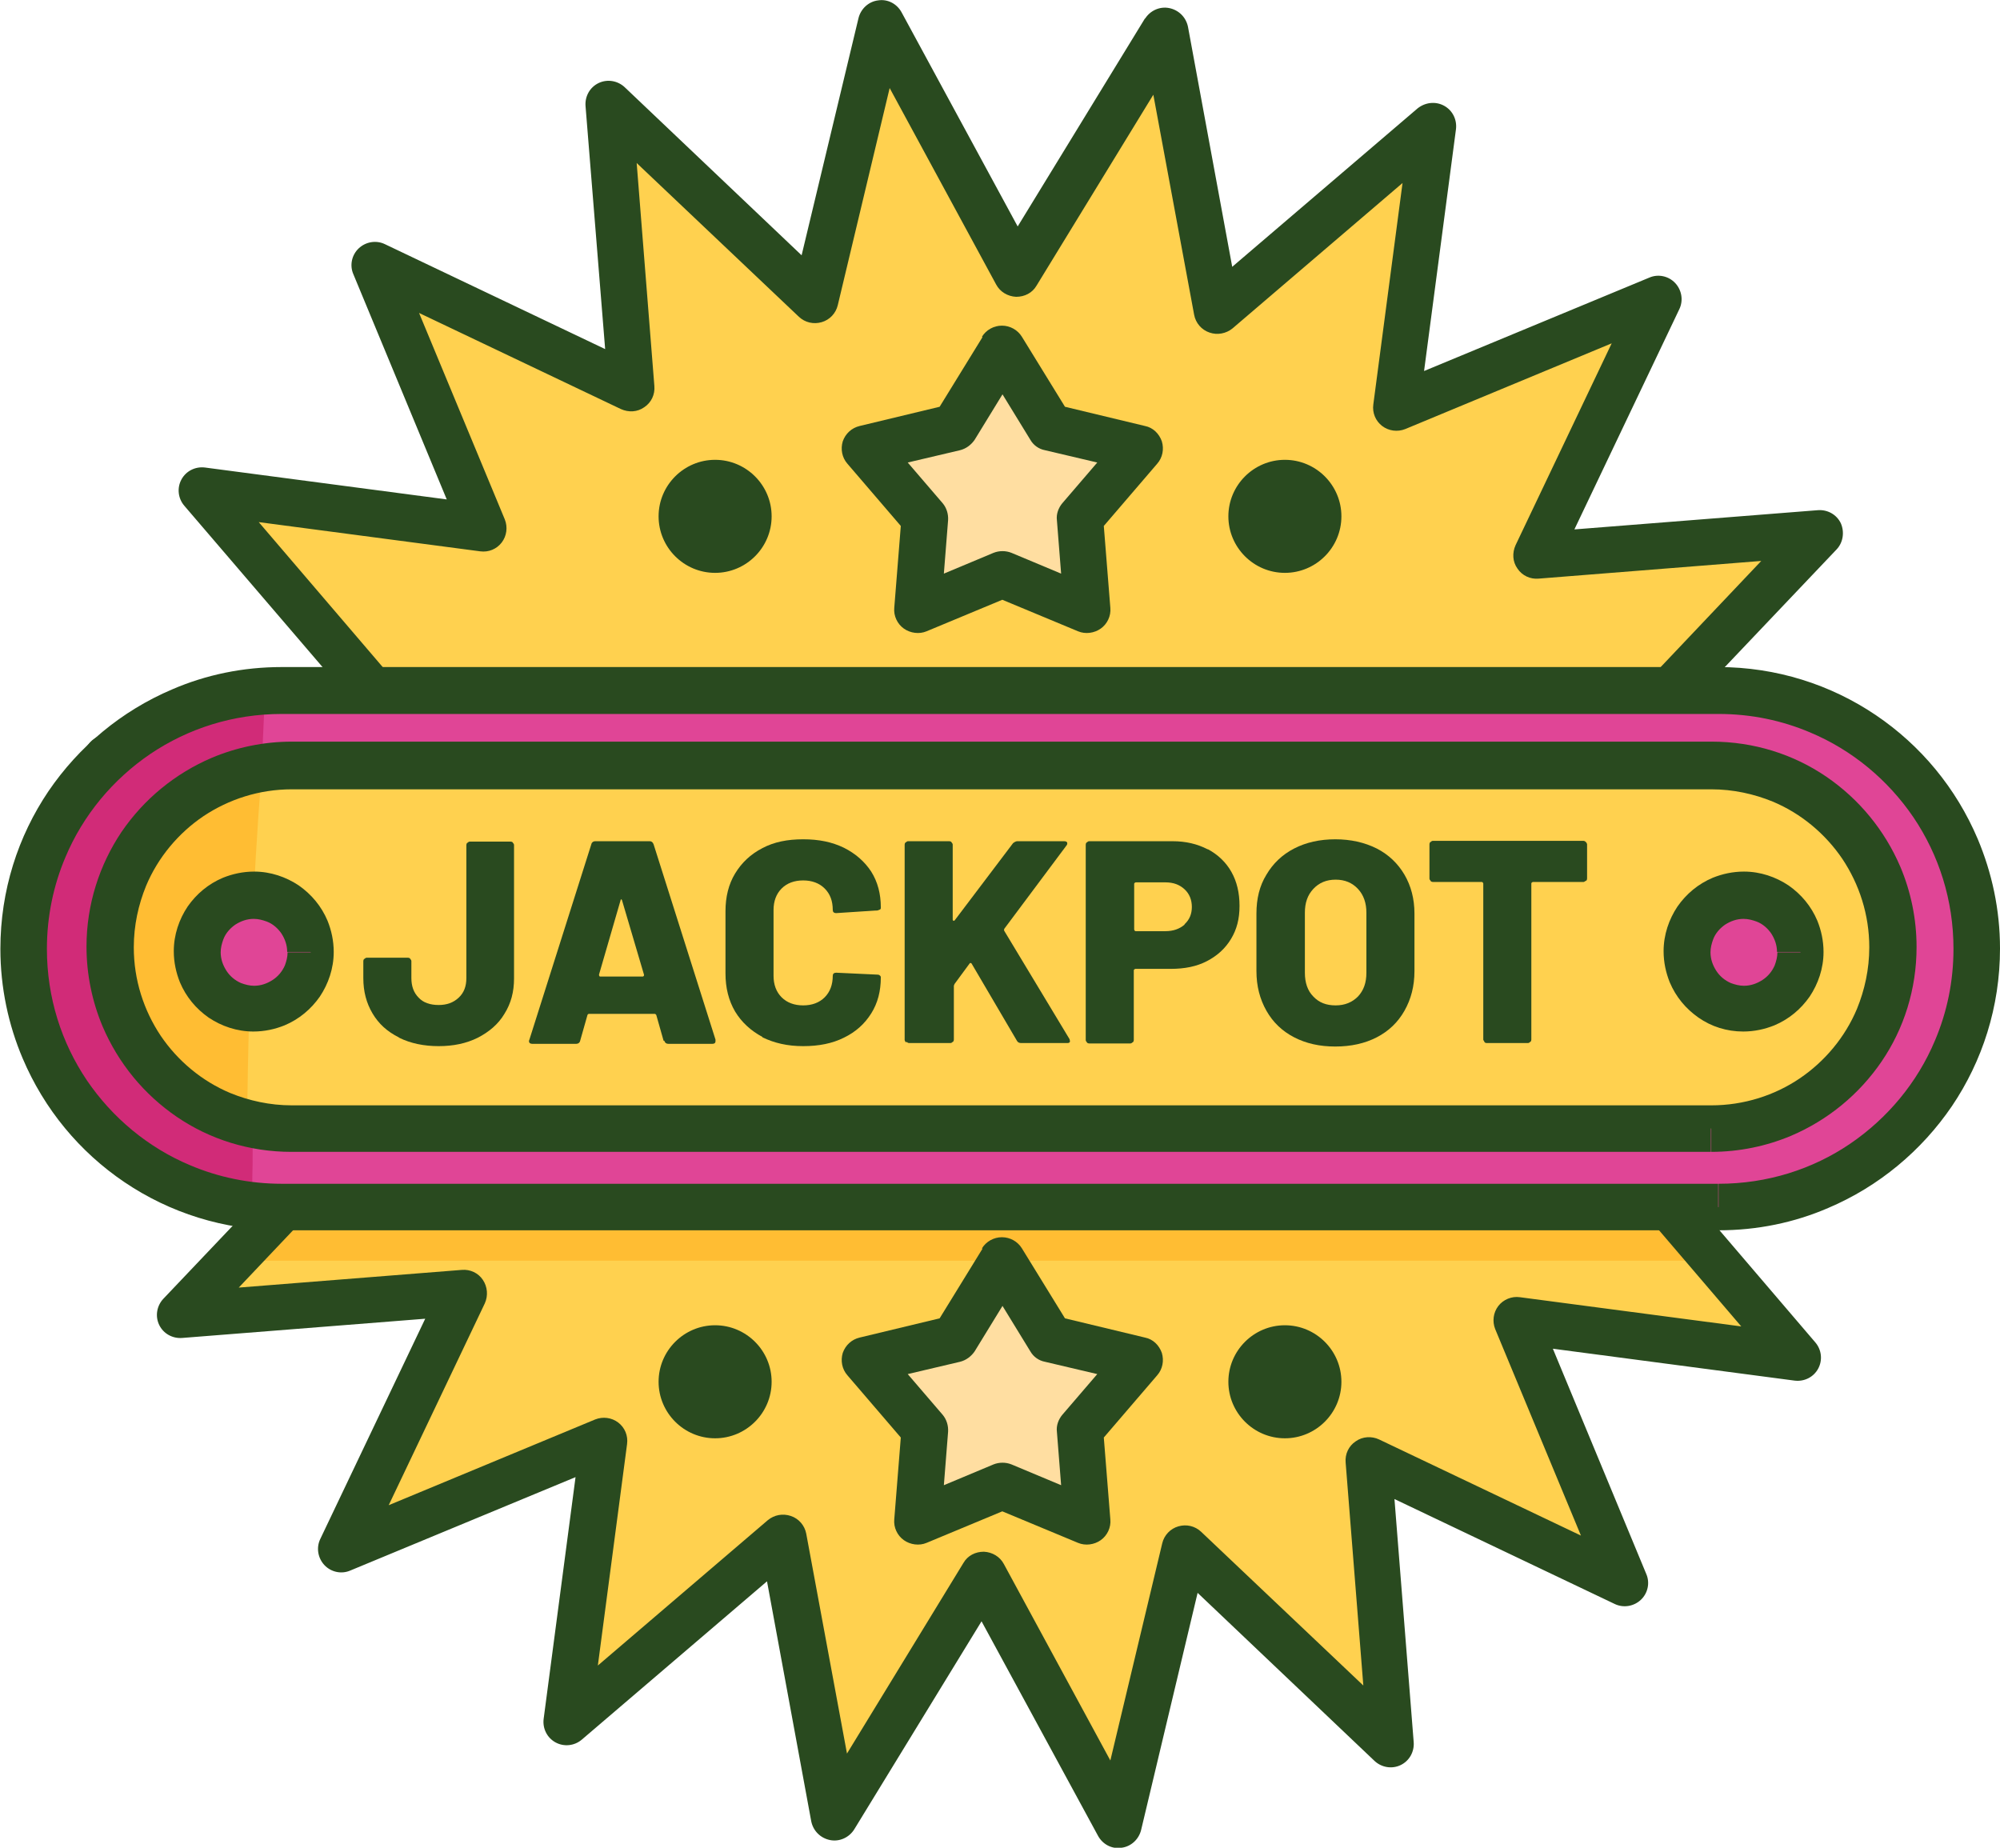 <?xml version="1.0" encoding="UTF-8"?>
<svg id="Layer_2" data-name="Layer 2" xmlns="http://www.w3.org/2000/svg" viewBox="0 0 52.02 48.06">
  <defs>
    <style>
      .cls-1 {
        fill: #f0a3c9;
      }

      .cls-2 {
        fill: #ffdea1;
      }

      .cls-3 {
        fill: #e04596;
      }

      .cls-4 {
        fill: #ffd14f;
      }

      .cls-5 {
        fill: #d1294f;
      }

      .cls-6 {
        fill: #ffbd33;
      }

      .cls-7 {
        fill: #294a1f;
      }

      .cls-8 {
        fill: #d12b78;
      }
    </style>
  </defs>
  <g id="Layer_1-2" data-name="Layer 1">
    <g>
      <polygon class="cls-4" points="21.2 7.8 15.83 2.71 16.42 10.08 9.74 6.9 12.58 13.73 5.24 12.76 10.05 18.39 2.78 19.73 9.09 23.59 2.59 27.12 9.78 28.84 4.69 34.21 12.07 33.62 8.88 40.3 15.71 37.46 14.75 44.79 20.37 39.98 21.71 47.26 25.57 40.95 29.1 47.45 30.82 40.25 36.19 45.35 35.6 37.97 42.28 41.16 39.44 34.33 46.77 35.29 41.96 29.67 49.24 28.32 42.93 24.46 49.43 20.94 42.23 19.22 47.33 13.85 39.95 14.44 43.14 7.76 36.31 10.6 37.27 3.26 31.65 8.07 30.31 .8 26.45 7.11 22.92 .61 21.2 7.8"/>
      <polygon class="cls-6" points="42.65 31.4 8.19 31.4 6.87 32.79 43.84 32.79 42.65 31.4"/>
      <g>
        <path class="cls-7" d="M30.31.8l-.6.11,1.35,7.28c.04.21.19.39.4.46.2.07.43.03.6-.11l4.42-3.78-.76,5.76c-.03.22.06.43.23.56.17.13.4.16.6.08l5.37-2.23-2.5,5.25c-.09.2-.08.43.05.61.12.18.33.28.55.26l5.79-.46-4,4.22c-.15.16-.2.38-.14.59.06.21.23.37.44.42l5.65,1.35-5.11,2.77c-.19.1-.31.3-.32.52,0,.22.1.42.29.53l4.96,3.03-5.72,1.06c-.21.04-.39.19-.46.4-.07.2-.03.43.11.6l3.78,4.42-5.76-.76c-.21-.03-.43.06-.56.23-.13.17-.16.4-.08.6l2.23,5.37-5.25-2.5c-.19-.09-.43-.08-.61.05-.18.12-.28.33-.26.55l.46,5.8-4.22-4c-.16-.15-.38-.2-.59-.14-.21.06-.37.23-.42.44l-1.35,5.65-2.77-5.11c-.1-.19-.3-.31-.52-.32-.22,0-.42.1-.53.29l-3.03,4.96-1.06-5.72c-.04-.21-.19-.39-.4-.46-.21-.07-.43-.03-.6.11l-4.42,3.78.76-5.76c.03-.22-.06-.43-.23-.56s-.4-.16-.6-.08l-5.37,2.23,2.5-5.25c.09-.2.07-.43-.05-.61-.12-.18-.33-.28-.55-.26l-5.8.46,4-4.22c.15-.16.2-.38.14-.59-.06-.21-.23-.37-.44-.42l-5.65-1.35,5.11-2.77c.19-.1.31-.3.32-.52,0-.22-.1-.42-.29-.53l-4.96-3.03,5.72-1.06c.21-.04.39-.19.46-.4.07-.2.03-.43-.11-.6l-3.78-4.42,5.76.76c.22.03.43-.06.56-.23.13-.17.16-.4.08-.6l-2.23-5.37,5.25,2.5c.2.09.43.08.61-.05.18-.12.28-.33.26-.55l-.46-5.8,4.22,4c.16.15.38.2.59.14.21-.06.37-.23.42-.44l1.35-5.65,2.77,5.11c.1.19.3.31.52.32.22,0,.42-.1.53-.29l3.86-6.31-.52-.32-.6.11.6-.11-.52-.32-3.31,5.41L23.45.32c-.12-.22-.36-.35-.61-.31-.25.03-.45.22-.51.46l-1.48,6.17-4.6-4.37c-.18-.17-.45-.22-.68-.11-.23.11-.36.35-.34.6l.51,6.32-5.73-2.73c-.23-.11-.5-.06-.68.11-.18.17-.24.44-.14.67l2.43,5.86-6.29-.83c-.25-.03-.49.09-.61.31-.12.22-.09.49.07.68l4.13,4.82-6.24,1.15c-.25.05-.44.24-.49.49-.05.25.07.5.28.63l5.41,3.31-5.58,3.03c-.22.12-.34.36-.31.61s.22.45.46.51l6.17,1.48-4.37,4.6c-.17.18-.22.45-.11.68.11.23.35.36.6.34l6.32-.5-2.73,5.73c-.11.23-.06.5.11.68.17.18.44.24.67.14l5.86-2.43-.83,6.29c-.03.25.09.49.31.61.22.12.49.09.68-.07l4.82-4.12,1.15,6.24c.05.25.24.44.49.49.25.05.5-.07.63-.28l3.31-5.41,3.03,5.58c.12.22.36.35.61.31.25-.03.45-.22.51-.46l1.47-6.17,4.6,4.37c.18.17.45.22.68.11.23-.11.36-.35.34-.6l-.5-6.32,5.73,2.73c.23.11.5.06.68-.11.18-.17.24-.44.14-.67l-2.43-5.86,6.29.83c.25.03.49-.09.61-.31.12-.22.09-.49-.07-.68l-4.12-4.82,6.24-1.15c.25-.05.44-.24.49-.49.05-.25-.06-.5-.28-.63l-5.41-3.31,5.58-3.03c.22-.12.35-.36.31-.61-.03-.25-.22-.45-.46-.51l-6.17-1.48,4.37-4.6c.17-.18.21-.45.11-.68-.11-.23-.35-.36-.6-.34l-6.33.5,2.73-5.73c.11-.23.06-.5-.11-.68-.17-.18-.44-.24-.67-.14l-5.86,2.43.83-6.29c.03-.25-.09-.49-.31-.61-.22-.12-.49-.09-.69.07l-4.82,4.12-1.15-6.24c-.05-.25-.24-.44-.49-.49-.25-.05-.5.07-.63.28l.52.32Z"/>
        <path class="cls-3" d="M44.69,31.4H7.33c-3.71,0-6.72-3.01-6.72-6.72s3.01-6.72,6.72-6.72h37.37c3.71,0,6.72,3.01,6.72,6.72s-3.01,6.72-6.72,6.72"/>
        <path class="cls-1" d="M.65,23.96h0s0,0,0,0M.65,23.98h0,0M.64,23.99h0s0,0,0,0M.64,24h0s0,0,0,0M.63,24.15h0s0,0,0,0M.63,24.17h0s0,0,0,0M.63,24.17h0s0,0,0,0M.63,24.19h0M.63,24.2h0s0,0,0,0M.63,24.21h0s0,0,0,0M.62,24.22h0s0,0,0,0M.62,24.23h0s0,0,0,0M.62,24.24h0s0,0,0,0M.62,24.25s0,0,0,0c0,0,0,0,0,0M.62,24.26h0s0,0,0,0M.62,24.27h0s0,0,0,0M.62,24.28h0s0,0,0,0M.62,24.29h0s0,0,0,0M.62,24.3h0s0,0,0,0M.62,24.31h0s0,0,0,0M.62,24.32h0s0,0,0,0M.62,24.33h0s0,0,0,0M.62,24.34s0,0,0,0c0,0,0,0,0,0M.62,24.35h0s0,0,0,0M.62,24.36h0s0,0,0,0M.61,24.37h0s0,0,0,0M.61,24.38h0s0,0,0,0M.61,24.4s0,0,0,0c0,0,0,0,0,0M.61,24.41h0s0,0,0,0M.61,24.42h0s0,0,0,0M.61,24.43s0,0,0,0c0,0,0,0,0,0M.61,24.44h0s0,0,0,0M.61,24.45h0s0,0,0,0M.61,24.46h0s0,0,0,0M.61,24.47s0,0,0,0c0,0,0,0,0,0M.61,24.48h0s0,0,0,0M.61,24.49h0s0,0,0,0M.61,24.5h0s0,0,0,0M.61,24.52h0s0,0,0,0M.61,24.53h0s0,0,0,0M.61,24.54h0s0,0,0,0M.61,24.55h0s0,0,0,0M.61,24.56h0s0,0,0,0M.61,24.57h0s0,0,0,0M.61,24.58h0s0,0,0,0M.61,24.59s0,0,0,0c0,0,0,0,0,0M.61,24.6h0s0,0,0,0M.61,24.61h0s0,0,0,0M.61,24.62h0s0,0,0,0M.61,24.63h0s0,0,0,0M.61,24.64h0s0,0,0,0M.61,24.65h0s0,0,0,0M.61,24.66h0s0,0,0,0M.61,24.67h0s0,0,0,0M.61,24.7h0s0,0,0,0M.61,24.72h0s0,0,0,0M.61,24.74h0s0,0,0,0M.61,24.77h0s0,0,0,0M.61,24.79h0s0,0,0,0M.61,24.87h0s0,0,0,0M.61,24.89h0s0,0,0,0M.61,24.91h0s0,0,0,0M.61,24.93h0s0,0,0,0M.62,25.01h0s0,0,0,0M.62,25.03s0,0,0,0t0,0M.62,25.05h0s0,0,0,0M.62,25.07h0s0,0,0,0"/>
        <path class="cls-8" d="M6.94,17.98c-3.29.19-5.94,2.74-6.29,5.98,0,0,0,0,0,0h0s0,0,0,.01h0s0,.02,0,.02h0c0,.05-.01.1-.01.15h0s0,.02,0,.02h0s0,.02,0,.02h0s0,.01,0,.01h0v.02s0,0,0,0h0v.02s0,0,0,0h0v.02s0,0,0,0h0v.02s0,0,0,0h0v.02h0s0,0,0,.01h0v.02s0,0,0,0h0v.02h0s0,0,0,.01h0v.02s0,0,0,0h0v.02h0s0,.02,0,.02h0v.02h0s0,.01,0,.02h0v.02h0v.02s0,0,0,0h0v.02h0v.02h0v.02h0v.02s0,0,0,0h0v.02h0v.02h0v.02h0v.02h0v.02h0v.04h0v.02h0v.02h0v.02h0v.02h0s0,.01,0,.02h0v.04h0s0,.01,0,.02h0v.02h0s0,.01,0,.02h0v.02h0s0,.01,0,.02h0s0,.03,0,.04c0,0,0,.01,0,.02h0v.02h0s0,.01,0,.02h0s0,.01,0,.02h0s0,.01,0,.02h0s0,.04,0,.06c0,0,0,.01,0,.02h0s0,.01,0,.02h0s0,.01,0,.02c.25,3.21,2.75,5.79,5.92,6.15,0-.36,0-.71.01-1.07,0-.35,0-.69.01-1.04-1.89-.41-3.36-1.96-3.66-3.89,0-.02,0-.04,0-.06,0,0,0,0,0,0,0,0,0,0,0-.01h0s0,0,0-.01h0s0-.03,0-.05h0s0,0,0-.01h0s0,0,0-.01h0s0-.03,0-.04c0,0,0,0,0-.01,0,0,0,0,0,0h0s0-.01,0-.01h0s0-.01,0-.01h0s0-.01,0-.01c0,0,0-.01,0-.02h0s0,0,0-.01h0s0-.01,0-.01h0s0-.01,0-.01h0s0-.01,0-.01h0s0-.01,0-.02h0s0-.01,0-.01h0s0-.01,0-.01h0s0-.02,0-.02h0s0-.01,0-.01h0v-.02s0,0,0,0h0s0-.02,0-.02h0s0-.02,0-.02h0s0-.02,0-.03h0v-.02s0,0,0,0h0v-.02h0s0-.01,0-.01h0v-.02h0v-.02h0s0-.01,0-.01h0v-.02h0v-.02h0v-.02h0s0-.01,0-.01h0v-.02h0v-.02h0v-.02h0v-.02h0s0-.01,0-.01h0v-.02h0v-.02h0v-.03h0s0-.01,0-.02h0v-.02h0s0-.01,0-.01h0v-.02h0s0-.01,0-.01h0v-.02s0,0,0-.01h0s0-.01,0-.02h0v-.02s0,0,0,0h0s0-.02,0-.02h0s0-.02,0-.02h0s0-.01,0-.01h0v-.02s0,0,0,0c0,0,0,0,0-.01h0s0-.02,0-.02h0s0-.01,0-.01h0s0-.01,0-.01h0s0-.01,0-.01h0s0-.01,0-.01h0s0-.01,0-.01h0s0-.01,0-.01,0,0,0,0h0s0-.01,0-.02,0,0,0,0h0s0-.01,0-.01h0s0-.01,0-.01,0,0,0,0h0s0-.01,0-.01h0s0-.01,0-.01,0,0,0,0h0s0-.01,0-.01,0,0,0,0c0,0,0-.01,0-.01,0,0,0,0,0,0,0,0,0,0,0,0h0s0,0,0-.01c0,0,0,0,0,0h0s0-.01,0-.01c0,0,0,0,0,0s0,0,0,0h0s0-.01,0-.01c0,0,0,0,0,0,0,0,0,0,0,0,0,0,0,0,0,0h0s0-.03,0-.04h0s0,0,0-.01c0,0,0,0,0,0,0,0,0,0,0,0,0,0,0,0,0,0,0,0,0,0,0,0h0s0-.01,0-.01h0s0-.01,0-.01c0,0,0,0,0,0,0,0,0,0,0-.01h0s0-.03,0-.05t0,0s0,0,0-.01c0,0,0,0,0,0,0,0,0,0,0,0,0,0,0,0,0,0,0,0,0,0,0,0,0,0,0,0,0,0,0,0,0,0,0-.01,0,0,0,0,0,0,0,0,0,0,0-.01,0-.02,0-.03.01-.05h0s0,0,0-.01t0,0s0,0,0-.01h0s0,0,0-.01h0s0,0,0-.01c0-.03.01-.05.02-.08,0,0,0,0,0-.01s0,0,0-.01c0,0,0,0,0-.01h0c.46-1.81,1.97-3.2,3.84-3.5.03-.66.06-1.32.09-1.99"/>
        <path class="cls-7" d="M44.69,31.4v-.61H7.33c-.84,0-1.65-.17-2.38-.48-1.1-.46-2.03-1.24-2.69-2.21-.66-.98-1.04-2.15-1.04-3.42,0-.84.17-1.65.48-2.38.46-1.1,1.24-2.03,2.21-2.69.98-.66,2.15-1.04,3.42-1.04h37.37c.85,0,1.65.17,2.38.48,1.1.46,2.03,1.24,2.69,2.21.66.98,1.04,2.15,1.04,3.42,0,.85-.17,1.65-.48,2.38-.46,1.1-1.24,2.03-2.21,2.69s-2.15,1.04-3.42,1.04v1.21c1.01,0,1.97-.2,2.85-.58,1.32-.56,2.43-1.49,3.22-2.65.79-1.17,1.25-2.58,1.25-4.1,0-1.01-.21-1.97-.58-2.85-.56-1.32-1.48-2.43-2.65-3.22-1.17-.79-2.58-1.25-4.1-1.25H7.33c-1.01,0-1.97.2-2.85.58-1.32.56-2.43,1.49-3.22,2.65-.79,1.17-1.25,2.58-1.25,4.1,0,1.01.21,1.98.58,2.85.56,1.32,1.48,2.43,2.65,3.22,1.17.79,2.58,1.25,4.1,1.25h37.37v-.61Z"/>
        <path class="cls-4" d="M44.51,29.36H7.59c-2.61,0-4.73-2.12-4.73-4.73s2.12-4.73,4.73-4.73h36.92c2.61,0,4.73,2.11,4.73,4.73s-2.12,4.73-4.73,4.73"/>
        <path class="cls-5" d="M3,23.48h0s0,0,0,0M3,23.49h0,0M2.98,23.59s0,0,0,0c0,0,0,0,0,0M2.97,23.6h0s0,0,0,0M2.97,23.62h0M2.96,23.69h0s0,0,0,0M2.95,23.7h0s0,0,0,0M2.95,23.72h0s0,0,0,0M2.95,23.73h0s0,0,0,0M2.95,23.74h0s0,0,0,0M2.94,23.79h0s0,0,0,0M2.93,23.81s0,0,0,0c0,0,0,0,0,0M2.93,23.82s0,0,0,0c0,0,0,0,0,0M2.93,23.83h0s0,0,0,0M2.93,23.85h0s0,0,0,0M2.93,23.86s0,0,0,0c0,0,0,0,0,0M2.92,23.87h0s0,0,0,0M2.92,23.91s0,0,0,0c0,0,0,0,0,0M2.91,23.92h0s0,0,0,0M2.91,23.94s0,0,0,0c0,0,0,0,0,0M2.91,23.95h0s0,0,0,0M2.91,23.96s0,0,0,0c0,0,0,0,0,0M2.91,23.98h0s0,0,0,0M2.91,23.99s0,0,0,0c0,0,0,0,0,0M2.9,24h0s0,0,0,0M2.9,24.03h0s0,0,0,0M2.9,24.04s0,0,0,0c0,0,0,0,0,0M2.9,24.05s0,0,0,0c0,0,0,0,0,0M2.89,24.07h0s0,0,0,0M2.89,24.08h0s0,0,0,0M2.89,24.1s0,0,0,0c0,0,0,0,0,0M2.89,24.11s0,0,0,0c0,0,0,0,0,0M2.89,24.12s0,0,0,0c0,0,0,0,0,0M2.89,24.14s0,0,0,.01c0,0,0,0,0-.01M2.89,24.16s0,0,0,0c0,0,0,0,0,0M2.88,24.17s0,0,0,0c0,0,0,0,0,0M2.88,24.19s0,0,0,0c0,0,0,0,0,0M2.88,24.2s0,0,0,0c0,0,0,0,0,0M2.88,24.21s0,0,0,0c0,0,0,0,0,0M2.88,24.23s0,0,0,0c0,0,0,0,0,0M2.88,24.24h0s0,0,0,0M2.88,24.26s0,0,0,.01c0,0,0,0,0-.01M2.87,24.27h0s0,0,0,0M2.87,24.29h0s0,0,0,0M2.87,24.31h0s0,0,0,0M2.87,24.32s0,0,0,0c0,0,0,0,0,0M2.87,24.33h0s0,0,0,0M2.87,24.35h0s0,0,0,0M2.87,24.36s0,0,0,.01c0,0,0,0,0-.01M2.87,24.38h0s0,0,0,0M2.87,24.39h0s0,0,0,0M2.87,24.41h0s0,0,0,0M2.87,24.43h0s0,0,0,0M2.87,24.44h0s0,0,0,0M2.86,24.45h0s0,0,0,0M2.86,24.47h0s0,0,0,0M2.86,24.48h0s0,0,0,0M2.86,24.5h0s0,0,0,0M2.86,24.51h0s0,0,0,0M2.86,24.53h0s0,0,0,0M2.86,24.55s0,0,0,0c0,0,0,0,0,0M2.86,24.56h0s0,0,0,0M2.86,24.58h0s0,0,0,0M2.86,24.59h0s0,0,0,0M2.86,24.61h0s0,0,0,0M2.86,24.62h0s0,0,0,0M2.86,24.64h0s0,0,0,0M2.86,24.65h0s0,0,0,0M2.86,24.67h0s0,0,0,0M2.86,24.68h0s0,0,0,0M2.86,24.7h0s0,0,0,0M2.86,24.71s0,0,0,.01c0,0,0,0,0-.01M2.86,24.73h0s0,0,0,0M2.86,24.75h0s0,0,0,0M2.86,24.76h0s0,0,0,0M2.86,24.77s0,0,0,.01c0,0,0,0,0-.01M2.86,24.79h0s0,0,0,0M2.86,24.81h0s0,0,0,0M2.87,24.82h0s0,0,0,0M2.87,24.84h0s0,0,0,0M2.87,24.85h0s0,0,0,0M2.87,24.86s0,0,0,.01c0,0,0,0,0-.01M2.87,24.88h0s0,0,0,0M2.87,24.9s0,0,0,0c0,0,0,0,0,0M2.87,24.91h0s0,0,0,0M2.87,24.93h0s0,0,0,0M2.87,24.94s0,0,0,.01c0,0,0,0,0-.01M2.87,24.96s0,0,0,0c0,0,0,0,0,0M2.87,24.97h0s0,0,0,0M2.87,24.99h0s0,0,0,0M2.87,25s0,0,0,0c0,0,0,0,0,0M2.88,25.01s0,0,0,0c0,0,0,0,0,0M2.88,25.04h0s0,0,0,0M2.88,25.05s0,0,0,0c0,0,0,0,0,0M2.88,25.06s0,0,0,0c0,0,0,0,0,0M2.88,25.08s0,0,0,0c0,0,0,0,0,0M2.88,25.09s0,0,0,0c0,0,0,0,0,0M2.89,25.11h0s0,0,0,0M2.89,25.12h0s0,0,0,0M2.89,25.14h0s0,0,0,0M2.89,25.15h0s0,0,0,0M2.89,25.17h0M2.89,25.2h0s0,0,0,0M2.9,25.21s0,0,0,0c0,0,0,0,0,0M2.9,25.23h0s0,0,0,0M2.9,25.28h0,0M2.91,25.29h0s0,0,0,0M2.91,25.3h0s0,0,0,0"/>
        <path class="cls-6" d="M6.76,19.98c-1.83.32-3.29,1.7-3.75,3.48h0s0,0,0,.01c0,0,0,0,0,.01h0s0,0,0,.01c0,.03-.01.05-.02.08h0s0,0,0,.01h0s0,.01,0,.01h0s0,0,0,.01c0,0,0,0,0,0,0,0,0,0,0,.01,0,.02,0,.03-.01.05h0s0,0,0,.01t0,0s0,0,0,.01t0,0s0,0,0,.01c0,0,0,0,0,0,0,0,0,0,0,.01,0,0,0,0,0,0,0,0,0,0,0,.01,0,0,0,0,0,0,0,.02,0,.03,0,.05,0,0,0,0,0,0,0,0,0,0,0,0h0s0,.01,0,.01h0s0,.01,0,.01c0,0,0,0,0,0s0,0,0,0,0,0,0,0c0,0,0,0,0,0h0s0,.01,0,.01h0s0,.03,0,.04h0s0,0,0,.01,0,0,0,0,0,0,0,0h0s0,.01,0,.01c0,0,0,0,0,0s0,0,0,0h0s0,.01,0,.01c0,0,0,0,0,0,0,0,0,0,0,0h0s0,.01,0,.01c0,0,0,0,0,0,0,0,0,.01,0,.02,0,0,0,0,0,0,0,0,0,0,0,0h0s0,.01,0,.01h0s0,.01,0,.01,0,0,0,0h0s0,.01,0,.01c0,0,0,0,0,0h0s0,.01,0,.01h0s0,.01,0,.01c0,0,0,0,0,0h0s0,.02,0,.02,0,0,0,0h0s0,.01,0,.01h0s0,.01,0,.01h0s0,.01,0,.01h0s0,.01,0,.01h0s0,.01,0,.01h0s0,.02,0,.02h0s0,.01,0,.02h0s0,.01,0,.01h0s0,.01,0,.01h0s0,.02,0,.02h0s0,.02,0,.02h0s0,.01,0,.01h0v.02h0s0,.01,0,.02h0s0,.02,0,.02h0v.02s0,0,0,0h0v.02h0s0,.01,0,.01h0v.02h0v.02h0s0,.01,0,.01h0v.02h0v.02h0v.02h0s0,.01,0,.01h0v.03h0v.02h0s0,.01,0,.02h0v.02h0v.02h0v.02h0v.02s0,0,0,0h0v.02h0s0,.02,0,.03h0v.02h0s0,.01,0,.01h0v.02s0,0,0,0h0v.02s0,0,0,.01h0v.02s0,0,0,0h0s0,.02,0,.02h0s0,.02,0,.02h0s0,.02,0,.02h0s0,.01,0,.01h0s0,.02,0,.02h0s0,.02,0,.02h0s0,.01,0,.01h0s0,.01,0,.01h0s0,.01,0,.01h0s0,.01,0,.01h0s0,.01,0,.02c0,0,0,0,0,0h0s0,.01,0,.01h0s0,.01,0,.01c0,0,0,0,0,0h0s0,.01,0,.01h0s0,.02,0,.04h0s0,0,0,.01h0s0,.01,0,.01h0s0,.03,0,.05h0s0,0,0,.01h0s0,0,0,.01h0s0,.04,0,.06c.29,1.86,1.66,3.36,3.45,3.84.04-2.92.14-5.83.37-8.74,0-.16,0-.32.02-.48"/>
        <path class="cls-7" d="M44.51,29.36v-.61H7.59c-.57,0-1.11-.12-1.6-.32-.74-.31-1.37-.84-1.81-1.49-.44-.66-.7-1.45-.7-2.3,0-.57.12-1.11.32-1.6.31-.74.84-1.37,1.49-1.81.66-.44,1.45-.7,2.3-.7h36.92c.57,0,1.11.12,1.6.32.74.31,1.37.84,1.81,1.49.44.66.7,1.45.7,2.3,0,.57-.12,1.11-.32,1.6-.31.74-.84,1.37-1.49,1.81s-1.45.7-2.3.7v1.21c.73,0,1.44-.15,2.08-.42.96-.41,1.77-1.08,2.35-1.93.58-.85.91-1.88.91-2.98,0-.73-.15-1.44-.42-2.08-.41-.96-1.08-1.77-1.93-2.35-.85-.58-1.88-.91-2.98-.91H7.59c-.73,0-1.44.15-2.08.42-.96.41-1.77,1.08-2.35,1.93-.57.85-.91,1.88-.91,2.98,0,.73.15,1.44.42,2.08.41.96,1.08,1.77,1.93,2.35.85.58,1.88.91,2.98.91h36.92v-.61Z"/>
        <path class="cls-3" d="M8.09,24.77c0,.81-.66,1.47-1.47,1.47s-1.47-.66-1.47-1.47.66-1.47,1.47-1.47,1.47.66,1.47,1.47"/>
        <path class="cls-3" d="M46.84,24.77c0,.81-.66,1.47-1.47,1.47s-1.47-.66-1.47-1.47.66-1.47,1.47-1.47,1.47.66,1.47,1.47"/>
        <path class="cls-7" d="M8.09,24.77h-.61c0,.12-.03.23-.07.34-.07.16-.18.29-.32.38-.14.09-.3.15-.48.15-.12,0-.23-.03-.34-.07-.16-.07-.29-.18-.38-.32-.09-.14-.15-.3-.15-.48,0-.12.03-.23.07-.34.06-.16.18-.29.31-.38.14-.09.3-.15.48-.15.12,0,.23.03.34.07.16.06.29.18.38.31.09.14.15.3.15.48h1.21c0-.29-.06-.56-.16-.81-.16-.38-.42-.69-.75-.92-.33-.22-.73-.36-1.16-.36-.29,0-.56.06-.81.16-.38.16-.69.42-.92.75-.22.33-.36.73-.36,1.16,0,.29.06.56.16.81.16.38.42.69.75.92.33.22.73.36,1.16.36.29,0,.56-.06.81-.16.38-.16.69-.42.92-.75.22-.33.36-.73.36-1.16h-.61Z"/>
        <path class="cls-7" d="M46.84,24.77h-.61c0,.12-.03.23-.07.34-.07.16-.18.29-.32.38-.14.09-.3.15-.48.15-.12,0-.23-.03-.34-.07-.16-.07-.29-.18-.38-.32-.09-.14-.15-.3-.15-.48,0-.12.03-.23.07-.34.06-.16.18-.29.31-.38.14-.09.3-.15.48-.15.12,0,.23.03.34.07.16.06.29.18.38.31.09.14.15.3.15.48h1.21c0-.29-.06-.56-.16-.81-.16-.38-.42-.69-.75-.92-.33-.22-.73-.36-1.16-.36-.29,0-.56.06-.81.16-.38.16-.69.42-.92.75-.22.33-.36.73-.36,1.16,0,.29.06.56.16.81.16.38.42.69.75.92s.73.36,1.16.36c.29,0,.56-.06.81-.16.38-.16.69-.42.92-.75.22-.33.36-.73.36-1.16h-.61Z"/>
        <path class="cls-7" d="M34.89,13.43c0,.81-.66,1.47-1.47,1.47s-1.47-.66-1.47-1.47.66-1.47,1.47-1.47,1.47.66,1.47,1.47"/>
        <path class="cls-7" d="M20.07,13.43c0,.81-.66,1.47-1.47,1.47s-1.47-.66-1.47-1.47.66-1.47,1.47-1.47,1.47.66,1.47,1.47"/>
      </g>
      <polygon class="cls-2" points="26.07 9.08 27.31 11.12 29.64 11.68 28.08 13.5 28.27 15.88 26.07 14.96 23.86 15.88 24.05 13.5 22.49 11.68 24.82 11.12 26.07 9.08"/>
      <g>
        <path class="cls-7" d="M34.89,35.94c0,.81-.66,1.47-1.47,1.47s-1.47-.66-1.47-1.47.66-1.47,1.47-1.47,1.47.66,1.47,1.47"/>
        <path class="cls-7" d="M20.07,35.94c0,.81-.66,1.47-1.47,1.47s-1.47-.66-1.47-1.47.66-1.47,1.47-1.47,1.47.66,1.47,1.47"/>
      </g>
      <polygon class="cls-2" points="26.07 32.79 27.31 34.83 29.64 35.39 28.08 37.2 28.27 39.59 26.07 38.67 23.86 39.59 24.05 37.2 22.49 35.39 24.82 34.83 26.07 32.79"/>
      <g>
        <path class="cls-7" d="M26.07,9.08l-.52.32,1.25,2.04c.08.14.22.24.38.27l1.36.32-.91,1.06c-.1.12-.16.28-.14.44l.11,1.39-1.29-.54c-.15-.06-.32-.06-.47,0l-1.29.54.11-1.39c.01-.16-.04-.32-.14-.44l-.91-1.06,1.36-.32c.16-.04.29-.14.38-.27l1.25-2.04-.52-.32-.52.32.52-.32-.52-.32-1.12,1.82-2.08.5c-.21.05-.37.2-.44.4-.06.2-.02.42.12.58l1.39,1.62-.17,2.13c-.02.21.08.42.25.54.17.12.4.15.59.07l1.97-.82,1.97.82c.19.08.42.05.59-.07.17-.12.27-.33.25-.54l-.17-2.13,1.39-1.62c.14-.16.18-.38.12-.58-.07-.2-.23-.36-.44-.4l-2.08-.5-1.12-1.82c-.11-.18-.31-.29-.52-.29s-.41.11-.52.29l.52.32Z"/>
        <path class="cls-7" d="M26.07,32.79l-.52.32,1.25,2.04c.08.14.22.24.38.27l1.36.32-.91,1.06c-.1.12-.16.28-.14.44l.11,1.39-1.29-.54c-.15-.06-.32-.06-.47,0l-1.29.54.11-1.39c.01-.16-.04-.32-.14-.44l-.91-1.06,1.36-.32c.16-.04.29-.14.38-.27l1.25-2.04-.52-.32-.52.32.52-.32-.52-.32-1.12,1.82-2.08.5c-.21.05-.37.2-.44.4-.06.2-.02.42.12.58l1.39,1.62-.17,2.13c-.02.21.08.42.25.54.17.12.4.15.59.07l1.97-.82,1.97.82c.19.08.42.05.59-.07.17-.12.27-.33.25-.54l-.17-2.13,1.39-1.62c.14-.16.18-.38.12-.58-.07-.2-.23-.36-.44-.4l-2.08-.5-1.12-1.82c-.11-.18-.31-.29-.52-.29s-.41.11-.52.29l.52.32Z"/>
        <path class="cls-7" d="M10.37,26.98c-.3-.15-.52-.35-.68-.62-.16-.27-.24-.57-.24-.92v-.44s0-.05.03-.06c.02-.02.04-.03.06-.03h1.07s.05,0,.06.03c.02.02.03.04.03.06v.44c0,.21.06.38.19.51.12.13.3.19.52.19.21,0,.38-.06.52-.19.14-.13.2-.3.2-.51v-3.46s0-.05.03-.06c.02-.02.04-.03.06-.03h1.06s.05,0,.06.03c.02.02.03.04.03.06v3.47c0,.35-.08.65-.25.92-.16.27-.4.47-.69.62-.3.15-.64.22-1.02.22s-.73-.07-1.03-.22"/>
        <path class="cls-7" d="M15.6,25.4h1.12s.04-.01.03-.05l-.57-1.93s-.01-.03-.02-.03c0,0-.02.01-.02.03l-.56,1.93s0,.05.03.05M17.26,27.07l-.19-.67s-.02-.03-.04-.03h-1.71s-.03,0-.04.03l-.19.67c-.01.05-.05.08-.1.08h-1.15s-.05,0-.07-.03c-.01-.02-.02-.04,0-.08l1.61-5.08c.01-.05.05-.08.1-.08h1.42c.05,0,.08.03.1.08l1.61,5.08s0,.02,0,.04c0,.05-.03.07-.08.07h-1.15c-.05,0-.09-.03-.1-.08"/>
        <path class="cls-7" d="M19.83,26.97c-.3-.16-.54-.38-.71-.66-.17-.29-.25-.62-.25-.99v-1.62c0-.37.08-.7.25-.98.17-.28.4-.5.71-.66.3-.16.65-.23,1.06-.23s.75.07,1.06.22c.3.15.54.36.71.62.17.27.25.58.25.93,0,.03,0,.05-.03.06s-.04.02-.06.02l-1.07.07c-.06,0-.09-.03-.09-.08,0-.24-.07-.42-.21-.56-.14-.14-.33-.21-.56-.21s-.42.07-.56.21c-.14.14-.21.33-.21.56v1.71c0,.23.07.42.21.56.14.14.33.21.56.21s.42-.07.56-.21c.14-.14.21-.33.21-.56,0-.05.03-.08.09-.08l1.07.05s.05,0,.06.02c.02.01.03.03.03.05,0,.36-.08.67-.25.94-.17.27-.4.48-.71.63-.3.15-.65.22-1.06.22s-.75-.08-1.06-.23"/>
        <path class="cls-7" d="M23.56,27.11s-.03-.04-.03-.06v-5.08s0-.05.03-.06c.02-.02.04-.03.06-.03h1.07s.05,0,.06.03c.02.02.03.04.03.06v1.95s0,.02.02.03c0,0,.02,0,.03-.01l1.52-2.01s.06-.05.11-.05h1.22c.05,0,.08.02.08.05,0,.01,0,.04-.02.06l-1.62,2.17s-.01.04,0,.05l1.7,2.82s.01.05.01.05c0,.04-.03.05-.07.05h-1.2c-.05,0-.09-.02-.11-.06l-1.18-2.01s-.03-.03-.05,0l-.39.53s-.02.04-.02.05v1.4s0,.05-.03.06c-.02.02-.04.03-.06.03h-1.07s-.05,0-.06-.03"/>
        <path class="cls-7" d="M30.81,24.04c.13-.12.19-.27.19-.45s-.06-.34-.19-.46c-.13-.12-.29-.18-.5-.18h-.77s-.04.01-.04.04v1.19s.01.04.04.04h.77c.21,0,.37-.06.5-.17M31.42,22.09c.26.14.47.34.61.59s.21.54.21.88-.07.61-.22.86c-.15.25-.36.44-.63.58s-.58.2-.94.2h-.92s-.04.01-.04.04v1.81s0,.05-.03.06c-.02.02-.04.03-.06.03h-1.07s-.05,0-.06-.03c-.02-.02-.03-.04-.03-.06v-5.08s0-.05.03-.06c.02-.02.04-.03.06-.03h2.17c.34,0,.64.07.91.21"/>
        <path class="cls-7" d="M35.32,25.92c.15-.16.22-.36.22-.62v-1.56c0-.25-.07-.46-.22-.62-.15-.16-.34-.24-.58-.24s-.43.08-.58.24c-.15.16-.22.36-.22.62v1.56c0,.26.07.47.22.62.15.16.34.23.58.23s.43-.08.58-.23M33.66,26.98c-.31-.16-.55-.39-.72-.69-.17-.3-.26-.64-.26-1.03v-1.5c0-.38.08-.72.26-1.01.17-.29.41-.52.72-.68.31-.16.67-.24,1.07-.24s.76.08,1.08.24c.31.16.55.39.72.68.17.29.26.63.26,1.01v1.5c0,.39-.09.73-.26,1.03-.17.3-.41.53-.72.69-.31.16-.67.24-1.08.24s-.76-.08-1.07-.24"/>
        <path class="cls-7" d="M41.25,21.9s.03.04.03.06v.89s0,.05-.03.06-.04.03-.06.03h-1.32s-.04.01-.04.04v4.06s0,.05-.03.06c-.02.02-.04.03-.06.03h-1.07s-.05,0-.06-.03-.03-.04-.03-.06v-4.06s-.01-.04-.04-.04h-1.27s-.05,0-.06-.03c-.02-.02-.03-.04-.03-.06v-.89s0-.05.03-.06c.02-.02.04-.03.06-.03h3.91s.05,0,.06.03"/>
      </g>
    </g>
  </g>
</svg>